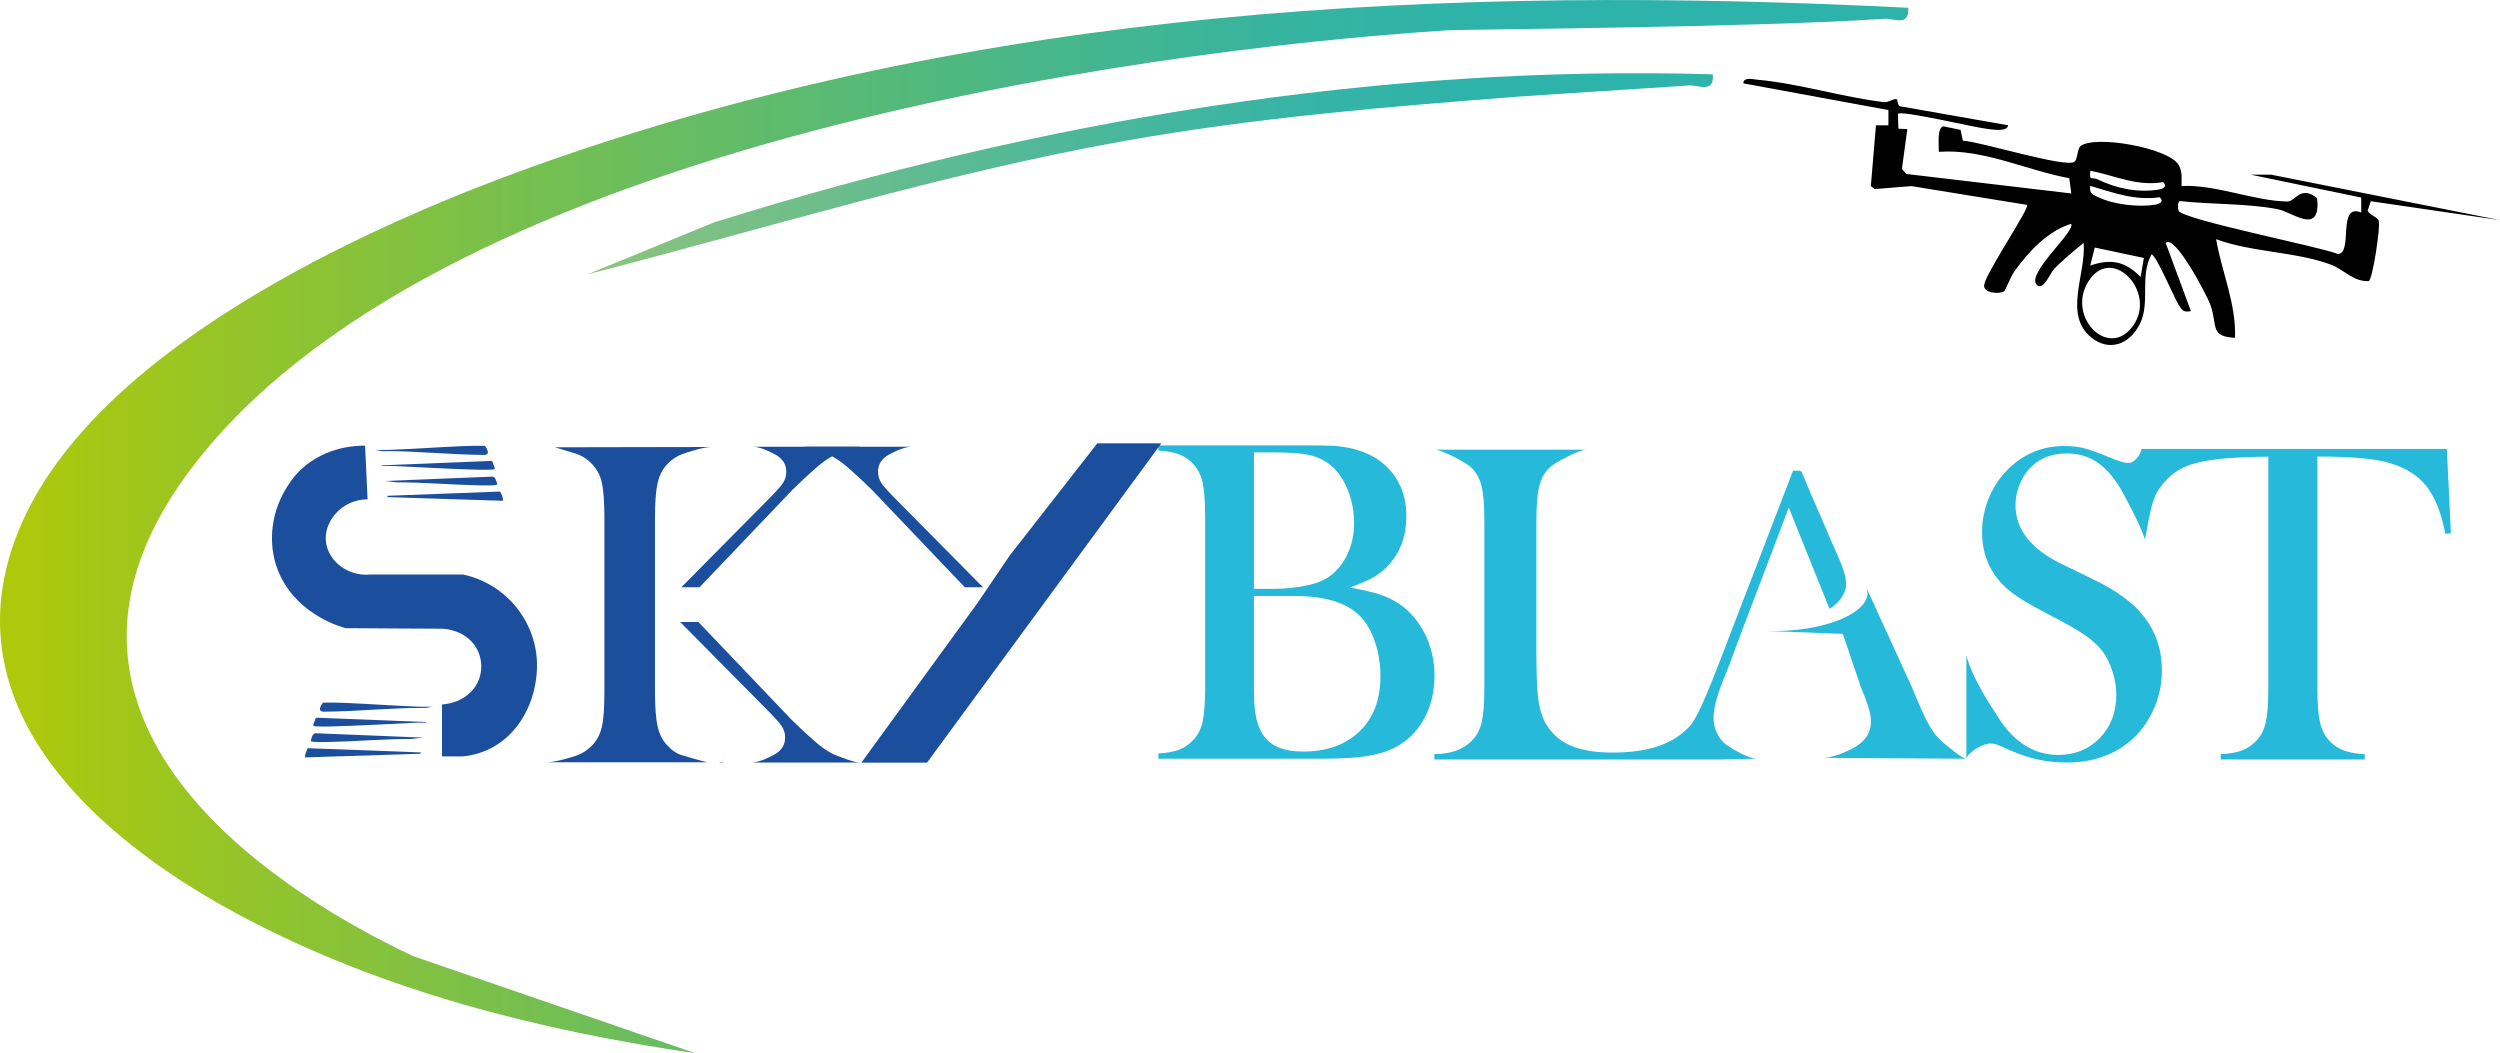 <svg viewBox="0 0 170.58 71.86" xmlns:xlink="http://www.w3.org/1999/xlink" xmlns="http://www.w3.org/2000/svg" data-name="Capa 1" id="Capa_1">
  <defs>
    <style>
      .cls-1 {
        fill: #1b4e9c;
      }

      .cls-2 {
        fill: url(#Degradado_sin_nombre_5);
      }

      .cls-3 {
        fill: #27b9da;
      }

      .cls-4 {
        fill: url(#Degradado_sin_nombre_55);
      }
    </style>
    <linearGradient gradientUnits="userSpaceOnUse" y2="35.93" x2="130.21" y1="35.93" x1="0" data-name="Degradado sin nombre 55" id="Degradado_sin_nombre_55">
      <stop stop-color="#aec90b" offset=".01"></stop>
      <stop stop-color="#93c42b" offset=".13"></stop>
      <stop stop-color="#68bd61" offset=".35"></stop>
      <stop stop-color="#48b789" offset=".54"></stop>
      <stop stop-color="#35b4a1" offset=".68"></stop>
      <stop stop-color="#2eb3aa" offset=".78"></stop>
    </linearGradient>
    <linearGradient gradientUnits="userSpaceOnUse" y2="11.87" x2="116.88" y1="11.87" x1="40.08" data-name="Degradado sin nombre 5" id="Degradado_sin_nombre_5">
      <stop stop-color="#8ec47c" offset="0"></stop>
      <stop stop-color="#75bf87" offset=".15"></stop>
      <stop stop-color="#4eb89a" offset=".42"></stop>
      <stop stop-color="#36b4a5" offset=".64"></stop>
      <stop stop-color="#2eb3aa" offset=".78"></stop>
    </linearGradient>
  </defs>
  <g>
    <path d="M79.04,51.77v-.36c.59-.03,1.06-.12,1.42-.26.36-.14.68-.36.95-.65.32-.33.54-.76.65-1.27.11-.51.17-1.3.17-2.38v-11.54c0-1.07-.06-1.87-.17-2.38-.11-.51-.33-.93-.65-1.27-.27-.3-.59-.52-.96-.66-.36-.14-.84-.22-1.41-.25v-.36h9.99c1.01,0,1.68.01,1.99.03,1.16.09,2.11.38,2.87.85.66.42,1.17.97,1.53,1.64.36.68.54,1.44.54,2.29,0,1.37-.41,2.49-1.23,3.37-.29.32-.63.59-1,.81-.38.21-.92.45-1.63.71.97.17,1.73.35,2.27.55.54.2,1.02.48,1.46.83.65.54,1.15,1.22,1.51,2.03.36.81.54,1.68.54,2.62s-.19,1.82-.55,2.61c-.37.79-.88,1.42-1.54,1.9-.6.43-1.31.73-2.14.89-.83.17-1.99.25-3.49.25h-11.11ZM85.56,30.88v9.3h1.23c.58,0,1.18-.04,1.79-.13.54-.08.97-.18,1.3-.3.33-.11.63-.27.9-.47.52-.4.91-.91,1.19-1.53.28-.62.42-1.31.42-2.06,0-.79-.14-1.55-.43-2.26-.29-.71-.67-1.27-1.15-1.67-.42-.34-.89-.58-1.42-.7-.53-.13-1.34-.19-2.43-.19h-1.41ZM85.56,40.67v6.45c0,.78.05,1.41.16,1.89.11.48.28.89.52,1.22.52.7,1.4,1.05,2.66,1.05,1.63,0,2.92-.46,3.87-1.38.95-.92,1.42-2.17,1.42-3.76,0-.91-.15-1.75-.44-2.53-.29-.78-.69-1.38-1.19-1.79-.91-.77-2.34-1.16-4.29-1.16h-2.72Z" class="cls-3"></path>
    <path d="M126.71,50.89c-.36.23-1.31.73-2.22.82l9.66.06c-.32-.04-1.44-1-1.56-1.1-.35-.27-.67-.66-.96-1.19-.3-.52-.69-1.4-1.19-2.62l-3.12-6.82c.74,1.61-2.73,3.16-6.84,3.01l5.26.2,1.23,3.63.26.65c.28.71.43,1.27.43,1.69,0,.71-.32,1.26-.95,1.66Z" class="cls-3"></path>
    <path d="M125.98,39.88c-.07.68-.52,1.29-1.15,1.66l-2.78-6.91-.88,2.33-2.39,6.29-.79,2.13-.38.95c-.06.15-.12.29-.17.43-.35.93-.52,1.67-.52,2.24,0,.38.08.73.25,1.06.05.09.09.17.15.25.14.22.32.4.53.55.2.14.55.35.92.54.37.19.78.35,1.09.37l-2.59.05h-19.4v-.37c1.09,0,1.94-.29,2.53-.88.34-.33.57-.75.69-1.26.12-.51.19-1.29.19-2.35v-11.42c0-1.09-.07-1.9-.2-2.42-.14-.52-.39-.95-.76-1.28-.15-.13-.62-.42-1.12-.67s-1.04-.48-1.33-.49h10.38c-.6.03-2.18.91-2.47,1.18-.37.34-.62.77-.75,1.29-.13.52-.2,1.32-.2,2.4v8.94c0,1.37.04,2.4.11,3.07.08.67.22,1.22.44,1.64.38.74.94,1.29,1.69,1.63.75.35,1.74.52,2.97.52s2.37-.16,3.26-.49c.86-.32,1.58-.81,2.13-1.47,0,0,0,0,0,0,.22-.34.44-.74.65-1.2.21-.45.46-1.04.76-1.79.12-.29.24-.61.37-.94.03-.08.06-.16.1-.25l5.03-13.09h.48s.11.07.11.07c.63,1.57,1.34,3.1,1.99,4.66.33.78,1.1,2.26,1.03,3.03Z" class="cls-3"></path>
    <path d="M167.2,36.39l-.35.03c-.28-1.44-.71-2.52-1.3-3.26-.59-.74-1.45-1.27-2.58-1.59-.95-.28-2.57-.42-4.85-.42v15.8c0,1.05.06,1.84.18,2.35.12.51.34.93.65,1.26.29.3.61.52.98.65.36.13.84.22,1.42.25v.36h-9.83v-.36c.6-.03,1.07-.11,1.44-.25.36-.13.69-.35.98-.65.32-.33.54-.75.65-1.25.12-.51.18-1.29.18-2.35v-15.8c-.65,0-1.34.02-2.08.06-1.58.08-2.76.28-3.53.6-.77.32-1.41.87-1.92,1.66-.46.72-.65,2.12-.89,3.36v-.04c-.28-.95-1.46-3.13-1.72-3.56-.49-.78-1.02-1.36-1.6-1.74-.58-.38-1.26-.56-2.02-.56-1.11,0-1.98.38-2.63,1.15-.27.31-.48.68-.63,1.1-.15.42-.23.84-.23,1.26,0,1.68,1.06,3.03,3.19,4.05l2.09,1.02c1.61.77,2.78,1.63,3.49,2.56.81,1.04,1.22,2.26,1.22,3.65,0,.92-.18,1.8-.55,2.64-.52,1.17-1.29,2.07-2.32,2.71-1.03.63-2.25.95-3.64.95-1.28,0-2.51-.26-3.69-.77-.61-.27-.98-.43-1.1-.47-.12-.04-.25-.06-.4-.06-.48,0-1.47.54-1.64,1.03v-7.03c.21.79.61,1.63,1.04,2.38.42.75.87,1.43,1.16,1.88,1.08,1.68,2.44,2.52,4.08,2.52,1.14,0,2.08-.39,2.83-1.16.74-.77,1.12-1.75,1.12-2.93,0-.51-.08-1.03-.25-1.57s-.38-.99-.66-1.37c-.29-.39-.69-.77-1.21-1.13s-1.32-.82-2.39-1.37c-.94-.48-1.66-.89-2.16-1.22-.5-.33-.9-.67-1.21-1.01-.85-.94-1.28-2.09-1.28-3.45,0-.83.17-1.64.5-2.41.33-.77.8-1.43,1.39-1.99,1.05-.98,2.3-1.47,3.73-1.47.47,0,.9.05,1.29.14.4.1.93.28,1.59.56.5.2.83.33,1.01.38.18.05.34.08.48.08.35,0,.78-.45.9-.96h20.82l.28,5.72Z" class="cls-3"></path>
  </g>
  <g>
    <path d="M28.72,51.35l-.06.08-7.84.25c-.03-.24.09-.42.18-.63l7.72.29Z" class="cls-1"></path>
    <path d="M25.56,30.69l.49.09c2.33-.02,4.66.25,6.97.26.45,0,.24-.4.06-.62-.49-.01-1.01,0-1.51.02-1.69.07-3.4.2-5.09.26-.3.01-.61-.01-.91,0Z" class="cls-1"></path>
    <path d="M26.24,32.82l.83.09c1.9,0,3.8.17,5.69.21.15,0,1.16.03,1.17-.07-.05-.17-.11-.51-.32-.53l-7.37.3Z" class="cls-1"></path>
    <path d="M26.03,31.75c0,.07.1.04.15.04.17,0,.34,0,.51,0,1.96.09,3.95.21,5.9.26.16,0,1.1.02,1.15-.04l.02-.07-.17-.46-.07-.03-7.5.3Z" class="cls-1"></path>
    <g>
      <path d="M29.56,48.21l-.49.09c-2.33-.02-4.66.25-6.97.26-.45,0-.24-.4-.06-.62.49-.01,1.01,0,1.51.02,1.69.07,3.4.2,5.09.26.3.01.61-.01.91,0Z" class="cls-1"></path>
      <path d="M28.89,50.33l-.83.09c-1.9,0-3.8.17-5.69.21-.15,0-1.16.03-1.17-.07.05-.17.11-.51.32-.53l7.37.3Z" class="cls-1"></path>
      <path d="M29.1,49.27c0,.07-.1.04-.15.04-.17,0-.34,0-.51,0-1.96.09-3.95.21-5.9.26-.16,0-1.1.02-1.15-.04l-.02-.07.17-.46.07-.03,7.5.3Z" class="cls-1"></path>
      <path d="M24.91,30.41l.17,3.66c-1.78,0-3.05,1.56-2.83,2.98.19,1.25,1.49,2.3,3.02,2.15h6.32c2.97.63,5.09,3.28,5.05,6.28-.04,2.95-1.87,5.81-5.05,6.13h-1.43v-3.54c1.44-.11,2.56-1.04,2.67-2.39.11-1.49-.98-2.65-2.59-2.78-2.21,0-3.83-.03-6.64-.04-.33-.07-3.18-.89-4.46-3.54-.98-2.03-.46-3.94-.32-4.42.51-1.68,1.51-2.68,1.71-2.86,1.73-1.61,3.85-1.64,4.38-1.63Z" class="cls-1"></path>
      <path d="M26.41,33.84l.06.08,7.84.25c.03-.24-.09-.42-.18-.63l-7.72.29Z" class="cls-1"></path>
      <path d="M37.87,30.52c1.63,0,3.36,0,5.09-.01,1.88,0,3.76-.01,5.52-.01-.6.03-1.57.36-1.94.49-.37.14-.71.36-1,.67-.33.34-.55.77-.67,1.3-.12.53-.18,1.33-.18,2.42v11.77c0,1.09.06,1.89.18,2.42.12.53.34.96.67,1.3.28.3.6.55.99.66.4.12,1.28.38,1.73.48h-10.88c.61-.03,1.65-.34,2.02-.48.37-.14.7-.36.99-.66.34-.34.56-.77.68-1.29.12-.52.17-1.33.17-2.43v-11.77c0-1.1-.06-1.91-.17-2.43-.12-.52-.34-.95-.68-1.29-.28-.31-.62-.53-.99-.67" class="cls-1"></path>
      <path d="M38.26,30.49s0,0,0,0c0-.01,0-.03,0,0ZM49.27,51.98h0s0,0,0,0ZM49.26,51.99h-.2c.24.06.36.07.2,0ZM47.75,40.05l6.33-6.64c1-.97,1.7-1.6,2.11-1.9.37-.27.71-.46,1.02-.57.31-.11,1-.41,1.46-.45,0,0,0,0,0,0,0,0,0-.01-.01-.01h-7.24c.31.03.61.13.87.24.26.11.47.22.6.29.5.27.76.66.76,1.18,0,.29-.08.55-.24.79-.16.24-.58.69-1.24,1.35l-5.68,5.74h1.26Z" class="cls-1"></path>
      <path d="M38.18,52.01s0,0,0,0c0,.01,0,.03,0,0ZM47.67,42.46l6.33,6.64c1,.97,1.7,1.6,2.11,1.9.37.27.71.46,1.02.57.31.11,1,.41,1.46.45,0,0,0,0,0,0,0,0,0,.01-.01.01h-7.24c.31-.03.61-.13.87-.24.26-.11.47-.22.6-.29.5-.27.76-.66.76-1.18,0-.29-.08-.55-.24-.79-.16-.24-.58-.69-1.24-1.35l-5.68-5.74h1.26Z" class="cls-1"></path>
      <polygon points="68.89 37.91 74.87 30.25 79.24 30.25 63.25 52.04 58.77 52.04 66.7 41.14 68.89 37.91" class="cls-1"></polygon>
      <path d="M65.81,40.05l-6.33-6.64c-1-.97-1.7-1.6-2.11-1.9-.37-.27-.71-.46-1.02-.57-.31-.11-1-.41-1.46-.45,0,0,0,0,0,0,0,0,0-.01.01-.01h7.24c-.31.03-.61.13-.87.24-.26.11-.47.22-.6.29-.5.27-.76.66-.76,1.18,0,.29.08.55.24.79.16.24.58.69,1.24,1.35l5.68,5.74h-1.26Z" class="cls-1"></path>
    </g>
  </g>
  <path d="M129.45,6.79s.03.41.19.46l7.38,1.3c-.06.47-1.11.28-1.39.25-.84-.08-5.92-1.3-6.13-1.03l.03,1.01.61.03-.37,2.72.3.34,11.26,1.33-.14-1.04c-2.97-.55-5.86-2.02-8.9-1.8.01-.43-.14-1.65.31-1.74l1.17.24.16.74c1.14.04,7.07,1.9,7.62,1.43.22-.19.18-.87.41-1.06.94-.77,5.99.1,6.69,1.28.27.46.2.93.2,1.44,2.33-.11,4.98,1.03,7.22,1.06.55,0,.91-1.13,2-.25.08.16.07.65.03.86-.26,1.35-1.79.08-2.71-.09-2.1-.4-4.51-.31-6.64-.55-.19,0-.14.55-.11.65.23.61,9.62,2.45,10.88,2.96,1.06-.02-.07-3.51,1.59-2.83v-1.02s-7.53-1.56-7.53-1.56h1.39s15.6,3.1,15.6,3.1l-8.81-1.29-.21.65c.15.31.62.4.75.65.16.3-.42,4.1-.68,4.15-1.04.05-1.7-.78-2.52-1.1-2.32-.9-5.49-.86-7.89-1.76.38,2.25,1.37,4.36,1.29,6.73-1.74-.09-1.17-.8-1.68-2.25-.23-.65-2.45-4.88-3.05-4.22l1.72,4.65c-.49.08-.55,0-.83-.42-.32-.5-1.55-3.44-1.86-3.45-.82,1.47-.07,3.3-.79,4.74s-2.12,1.89-3.3.94c-1.95-1.56-.36-4.32-.54-6.47-.66.55-1.44,1.18-2.04,1.81-.21.22-.75,1.56-1.18,1.03-.66-.8,2.74-3.69,2.36-4.14-1.56.5-2.83,1.81-3.86,3.24-.22.3-.64,1.32-.69,1.36-.31.22-1.51.15-1.37-.47.2-.92,3.11-5.2,2.92-5.42l-7.88-1.28-2.52.2-.26-.2.35-4.15h.85s0-1.04,0-1.04l-9.89-1.82c-.04-.46.72-.27.96-.25,2.79.25,5.79,1.19,8.63,1.53.32.04.69-.31.9-.18ZM147.57,12.43c-1.78.3-3.25-.45-4.94-.78-.11.73.15.42.47.58,1.31.63,2.73.93,4.16.71.31-.05.67-.2.32-.52ZM147.35,13.46c-1.7.24-3.13-.31-4.73-.78-.08.57.21.61.54.77,1.05.51,2.75.7,3.87.52.31-.05.67-.2.32-.52ZM146.28,17.6l-3.35-.71-.31,1.23c1.37-.46,2.34-.34,3.44.78l.22-1.29ZM145.57,22.19c1.55-2.24-1.34-5.36-2.95-3.17-1.8,2.44,1.24,5.65,2.95,3.17Z"></path>
  <g>
    <path d="M130.2.53c.11,1.32-1.04.71-1.6.75-8.87.6-28.79.72-29.88.79-21.24,1.38-69.66,7.95-86,30.34C.11,49.7,20.05,61.43,28.22,65.25l19.21,6.61c-10.32-1.5-21.39-4.19-31.25-9.51-5.9-3.18-20.52-12.28-14.93-26.1C6.53,23.19,27.18,14.66,36.31,11.38,66.85.42,99.03-1.04,130.2.53Z" class="cls-4"></path>
    <path d="M116.87,5.08c.11,1.32-1.04.71-1.6.75-2.91.2-10.62.68-11.51.75-9.08.7-18.09,1.44-27.12,3.05-12.27,2.19-24.38,5.96-36.56,9.09l8.65-3.55c22.41-7.01,45.27-10.76,68.14-10.1Z" class="cls-2"></path>
  </g>
</svg>